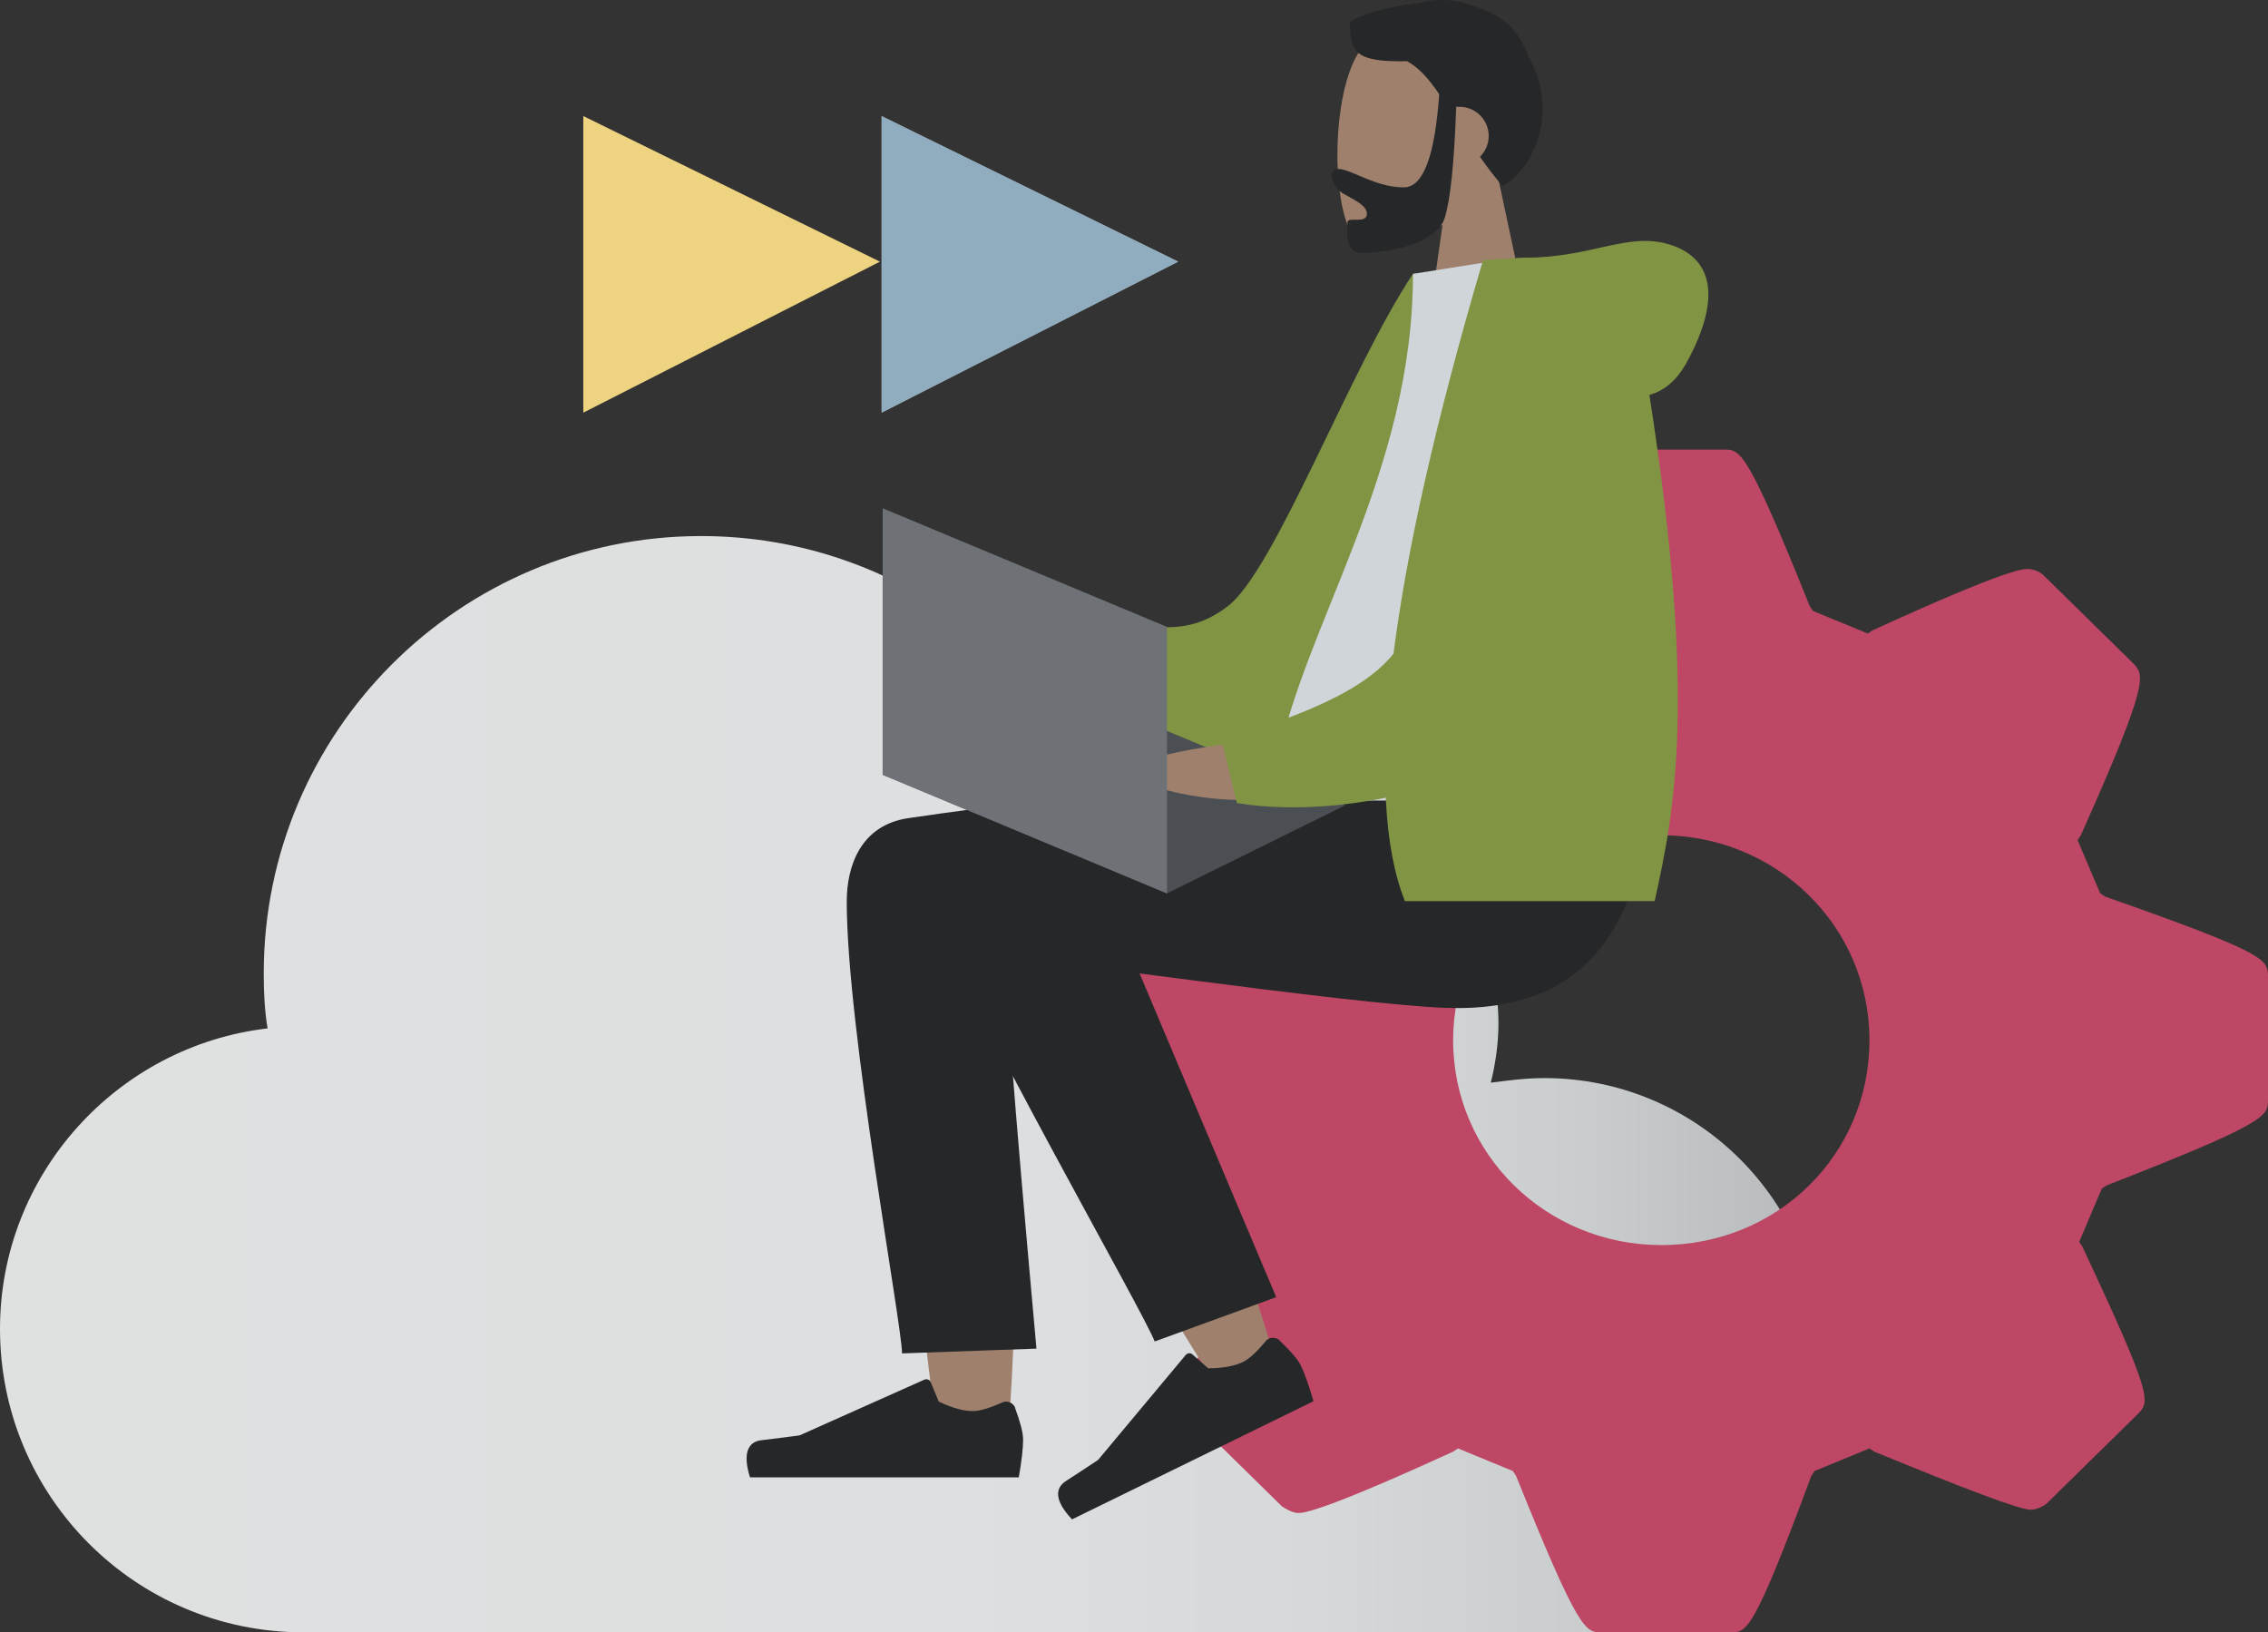 <?xml version="1.0" encoding="utf-8"?>
<!-- Generator: Adobe Illustrator 24.1.2, SVG Export Plug-In . SVG Version: 6.00 Build 0)  -->
<svg version="1.1" id="Layer_1" xmlns="http://www.w3.org/2000/svg" xmlns:xlink="http://www.w3.org/1999/xlink" x="0px" y="0px"
	 viewBox="0 0 202.235 145.559" enable-background="new 0 0 202.235 145.559" xml:space="preserve">
<rect x="0" y="0" width="202.235" height="145.559" fill="#333333" stroke="none"/>
<g>
	<linearGradient id="SVGID_3_" gradientUnits="userSpaceOnUse" x1="0" y1="96.681" x2="162.382" y2="96.681">
		<stop  offset="0" style="stop-color:#DFE1E1"/>
		<stop  offset="0.533" style="stop-color:#DDDFE0"/>
		<stop  offset="0.724" style="stop-color:#D6D9DA"/>
		<stop  offset="0.861" style="stop-color:#CBCECF"/>
		<stop  offset="0.971" style="stop-color:#BBBEC0"/>
		<stop  offset="1" style="stop-color:#B5B9BB"/>
	</linearGradient>
	<path fill="url(#SVGID_3_)" d="M162.382,120.813c0-13.634-11.044-24.678-24.678-24.678c-1.636,0-3.204,0.205-4.772,0.409
		c0.409-1.636,0.682-3.477,0.682-5.249c0-11.384-9.203-20.588-20.588-20.588c-5.113,0-9.68,1.841-13.293,4.84
		c-4.772-16.02-19.565-27.745-37.221-27.745c-21.474,0-38.994,17.452-38.994,38.994c0,1.636,0.068,3.272,0.341,4.908
		C10.43,93.272,0,104.725,0,118.495c0,14.929,12.066,27.064,27.064,27.064h115.14C153.452,143.173,162.382,132.743,162.382,120.813z
		"/>
	<g>
		<polygon id="Fill-10_236_" fill-rule="evenodd" clip-rule="evenodd" fill="#EED380" points="52.012,36.799 78.462,23.332 
			52.012,10.349 		"/>
		<polygon id="Fill-10_235_" fill-rule="evenodd" clip-rule="evenodd" fill="#FFFFFF" points="78.612,36.799 105.061,23.332 
			78.612,10.349 		"/>
		<polygon id="Fill-10_233_" opacity="0.5" fill-rule="evenodd" clip-rule="evenodd" fill="#235D80" points="78.612,36.799 
			105.061,23.332 78.612,10.349 		"/>
	</g>
	<g>
		<g>
			<g>
				<path fill="#BD4764" d="M187.703,79.948l-0.432-0.288l-2.014-4.748l0.288-0.432c6.187-13.813,5.611-14.244,4.748-15.252
					l-8.057-7.914c-0.288-0.288-0.863-0.576-1.439-0.576c-0.432,0-1.87,0-13.813,5.468l-0.432,0.288l-4.892-2.014l-0.288-0.432
					c-5.611-13.957-6.187-13.957-7.626-13.957h-11.511c-1.295,0-2.014,0-7.194,13.957l-0.288,0.432l-4.892,2.014l-0.432-0.288
					c-8.057-3.309-12.95-5.18-13.957-5.18c-0.432,0-1.151,0.288-1.439,0.576l-8.057,7.914c-1.151,1.007-1.439,1.439,4.892,14.964
					l0.288,0.432l-2.014,4.748l-0.432,0.288c-14.244,5.611-14.244,6.187-14.244,7.482v11.223c0,1.439,0,2.014,14.388,7.05
					l0.432,0.288l2.014,4.748l-0.288,0.432c-6.187,13.813-5.611,14.101-4.748,15.252l8.057,7.914
					c0.432,0.288,1.007,0.576,1.439,0.576s1.87,0,13.813-5.468l0.432-0.288l4.892,2.014l0.288,0.432
					c5.611,13.957,6.187,13.957,7.626,13.957h11.511c1.439,0,2.014,0,7.194-13.957l0.288-0.432l4.892-2.014l0.432,0.288
					c8.057,3.309,12.95,5.18,13.957,5.18c0.432,0,1.151-0.288,1.439-0.576l8.057-7.914c1.151-1.151,1.439-1.439-4.892-14.964
					l-0.288-0.432l2.014-4.748l0.432-0.288c14.388-5.611,14.388-6.187,14.388-7.626V86.855
					C202.091,85.56,202.091,84.984,187.703,79.948z M148.135,111.027c-10.216,0-18.561-8.057-18.561-18.273
					c0-10.072,8.345-18.273,18.561-18.273c10.216,0,18.561,8.057,18.561,18.273C166.696,102.97,158.495,111.027,148.135,111.027z"/>
			</g>
		</g>
	</g>
	<g>
		<path id="Coat-Back_18_" fill-rule="evenodd" clip-rule="evenodd" fill="#809443" d="M120.586,65.13
			c-5.089,4.774-20.816,1.662-29.139-4.214l3.032-6.2c8.014,1.086,10.991,2.35,14.973-0.636c4.212-3.159,10.981-21.364,16.543-29.66
			l3.309-0.103C132.075,35.659,128.722,57.497,120.586,65.13z"/>
		<g>
			<g id="Head_x2F_Front_x2F_Short-Beard_9_" transform="translate(82, 0)">
				<g id="Head_38_" transform="translate(54, 31)">
					<path fill-rule="evenodd" clip-rule="evenodd" fill="#9E806C" d="M-2.397-15.08c1.955-2.295,3.273-5.1,3.06-8.288
						c-0.638-9.095-13.303-7.098-15.768-2.508s-2.168,16.235,1.02,17.043c1.275,0.34,3.953-0.468,6.715-2.125l-1.743,12.24h10.2
						L-2.397-15.08z"/>
				</g>
				<path id="Hair_15_" fill-rule="evenodd" clip-rule="evenodd" fill="#252728" d="M46.333,8.4
					c-0.389,5.539-1.428,8.308-3.159,8.308c-2.553,0-4.717-1.644-5.842-1.644c-0.822,0-0.649,1.039-0.087,1.774
					c0.433,0.606,2.64,1.212,2.64,2.207c0,0.995-1.731,0.216-1.731,0.779c0,0.952-0.303,2.726,1.341,2.726
					c1.688,0,6.491-0.606,7.313-3.072c0.519-1.601,0.865-4.933,1.039-9.953c0.087,0,0.216,0,0.303,0
					c1.428,0,2.596,1.168,2.596,2.596c0,0.736-0.303,1.385-0.779,1.861c0.606,0.865,1.255,1.731,2.034,2.64
					c2.899-1.731,5.063-6.837,2.207-11.727c-0.779-2.38-2.553-3.678-4.63-4.284c-1.688-0.692-3.462-0.779-4.933-0.346
					c-2.899,0.26-5.496,1.125-6.275,1.688c0,2.769,0.519,3.592,5.106,3.505C44.559,6.063,45.424,7.058,46.333,8.4z"/>
			</g>
			<path id="Skin_29_" fill-rule="evenodd" clip-rule="evenodd" fill="#9F806C" d="M86.596,75.251
				c-3.06-4.123-7.835,0.511-7.835,3.954c0,9.01,4.367,46.198,4.834,48.918c0.425,2.678,6.018,3.647,6.273,0.29
				c0.425-5.355,1.233-20.435,0.425-29.105c-0.213-2.508-0.468-4.973-0.723-7.268c4.335,7.735,10.88,18.7,19.678,32.853l4.888-2.253
				c-3.825-12.665-7.013-21.591-9.435-26.818c-4.208-8.925-8.16-16.575-9.818-19.295C92.674,73.041,89.104,73.509,86.596,75.251z"/>
			<path id="Leg-Back_11_" fill-rule="evenodd" clip-rule="evenodd" fill="#252728" d="M113.797,115.67L97.009,75.889
				c-4.038-6.46-15.3,1.318-13.94,5.058c3.103,8.543,18.955,36.126,19.891,38.676L113.797,115.67z"/>
			<path id="Leg-Front_11_" fill-rule="evenodd" clip-rule="evenodd" fill="#252728" d="M75.504,80.394
				c0,11.263,4.93,37.783,4.93,40.291l11.985-0.425c-2.083-23.036-2.975-34.638-2.635-34.808c0.723-0.34,30.218,4.08,39.101,4.42
				c12.75,0.468,18.02-7.353,18.445-22.186h-24.693c-21.123,2.508-35.021,4.293-41.651,5.27
				C76.694,73.594,75.504,77.291,75.504,80.394z"/>
			<g id="Accessories_x2F_Shoe_x2F_Flat-Sneaker_16_" transform="translate(243, 111)">
				<path id="shoe_16_" fill-rule="evenodd" clip-rule="evenodd" fill="#252728" d="M-152.494,14.53
					c0.468,1.275,0.723,2.21,0.723,2.848c0,0.765-0.128,1.87-0.383,3.358c-0.893,0-8.883,0-23.971,0
					c-0.638-2.04-0.255-3.188,1.063-3.315c1.36-0.17,2.465-0.297,3.358-0.425l11.135-4.973c0.213-0.085,0.468,0,0.553,0.213l0,0
					l0.723,1.743c1.233,0.595,2.253,0.85,3.018,0.85c0.638,0,1.488-0.255,2.635-0.765l0,0c0.425-0.213,0.935,0,1.148,0.425
					C-152.494,14.488-152.494,14.53-152.494,14.53z"/>
			</g>
			<g id="Body_x2F_Hoodie_8_" transform="translate(22, 82)">
				<path id="Shirt_13_" fill-rule="evenodd" clip-rule="evenodd" fill="#D0D5DA" d="M125.33-10.616c-14.748,0-25.586,0-32.513,0
					c-1.488,0-1.19-2.125-0.978-3.23c2.465-12.495,12.155-25.968,12.155-43.734l6.994-1.111
					C118.724-46.196,123.8-31.229,125.33-10.616z"/>
				<path id="Coat-Front_13_" fill-rule="evenodd" clip-rule="evenodd" fill="#809443" d="M125.075-46.785
					c1.36-0.382,2.423-1.318,3.23-2.72c3.443-6.205,2.21-9.605-1.488-10.71c-3.698-1.105-6.928,1.19-12.75,1.19
					c-0.298,0-0.595,0-0.893,0.043l-2.933,0.17c-8.415,28.561-10.753,47.601-6.97,57.164h22.276
					C127.322-9.715,129.337-19.52,125.075-46.785z"/>
			</g>
			<g id="Accessories_x2F_Shoe_x2F_Flat-Sneaker_15_" transform="translate(243, 111)">
				<path id="shoe_15_" fill-rule="evenodd" clip-rule="evenodd" fill="#252728" d="M-128.911,8.525
					c0.98,0.94,1.62,1.668,1.901,2.24c0.336,0.687,0.707,1.736,1.132,3.184c-0.802,0.392-7.979,3.904-21.531,10.536
					c-1.469-1.552-1.63-2.751-0.503-3.445c1.147-0.75,2.083-1.351,2.829-1.858l7.816-9.361c0.154-0.17,0.42-0.205,0.59-0.052l0,0
					l1.415,1.248c1.369-0.007,2.397-0.227,3.084-0.563c0.573-0.28,1.224-0.883,2.031-1.845l0,0c0.288-0.378,0.84-0.411,1.218-0.123
					C-128.93,8.487-128.911,8.525-128.911,8.525z"/>
			</g>
		</g>
		<polygon fill-rule="evenodd" clip-rule="evenodd" fill="#4B4F54" points="78.704,69.088 104.056,79.666 119.95,71.81 
			94.597,61.233 		"/>
		<path fill-rule="evenodd" clip-rule="evenodd" fill="#9E806C" d="M113.567,65.812c-9.061,1.021-14.804,2.297-11.869,3.829
			c2.935,1.531,13.145,2.935,13.4-0.128C115.354,66.45,113.567,65.812,113.567,65.812z"/>
		<polygon fill-rule="evenodd" clip-rule="evenodd" fill="#6E7277" points="78.704,69.088 104.056,79.666 104.056,55.899 
			78.704,45.321 		"/>
		<path id="Coat-Back_17_" fill-rule="evenodd" clip-rule="evenodd" fill="#809443" d="M138.367,62.752
			c-2.511,6.51-18.029,10.537-28.078,8.859l-1.347-5.544c7.69-2.502,13.991-4.825,16.281-9.244
			c2.422-4.674,5.809-22.431,7.216-32.319l2.776-1.077C142.638,32.439,142.381,52.343,138.367,62.752z"/>
	</g>
</g>
</svg>
